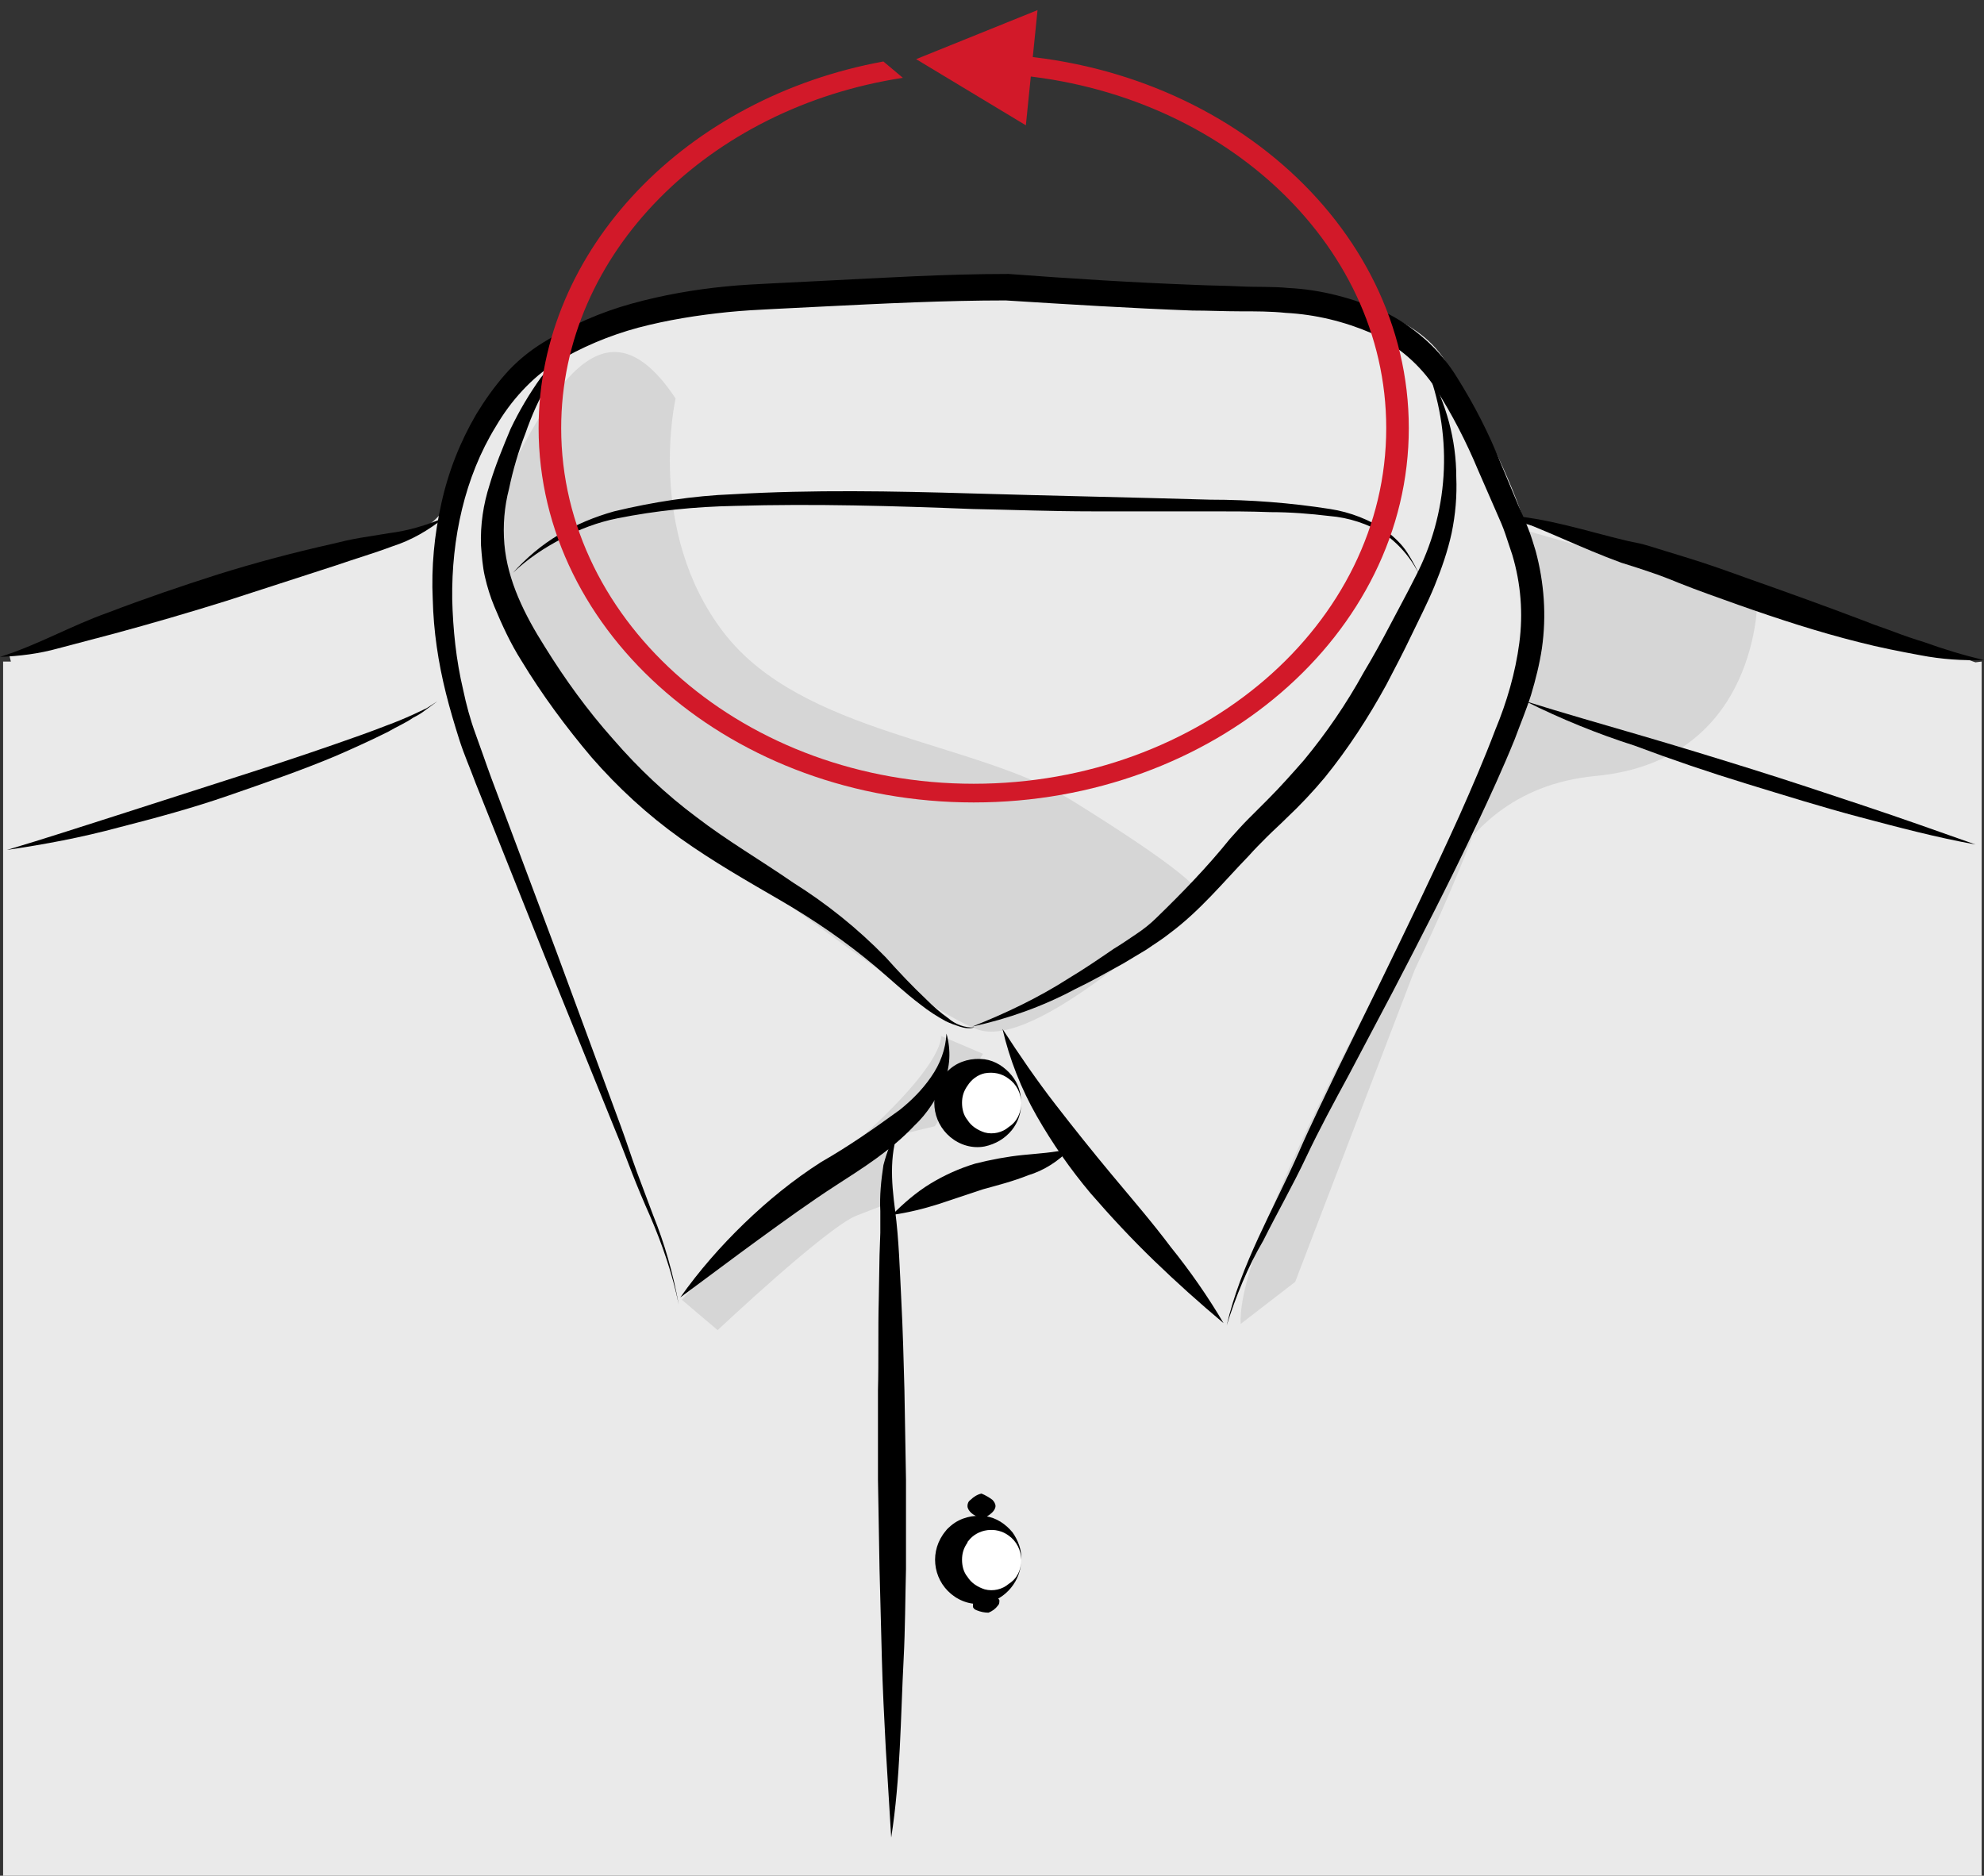 <?xml version="1.0" encoding="utf-8"?>
<!-- Generator: Adobe Illustrator 25.2.1, SVG Export Plug-In . SVG Version: 6.00 Build 0)  -->
<svg version="1.1" id="Layer_1" xmlns="http://www.w3.org/2000/svg" xmlns:xlink="http://www.w3.org/1999/xlink" x="0px" y="0px"
	 viewBox="0 0 254.9 241" style="enable-background:new 0 0 254.9 241;" xml:space="preserve">
<rect x="0" y="0" width="254.9" height="241" fill="#333333" stroke="none"/>
<style type="text/css">
	.st0{fill:#EAEAEA;}
	.st1{fill:#D6D6D6;}
	.st2{fill:#FFFFFF;}
	.st3{fill:#D21929;}
</style>
<g>
	<path class="st0" d="M253.8,85.1L253.8,85.1c0,0-6.3-2.3-25-8.5s-32.9-9.3-32.9-9.3s-2.4-8.5-10.2-20.9s-35.2-7.7-51.6-8.5
		S89.5,38.7,77,42.5c-8.2,2.5-13.3,10-19.3,21.9c-2.7,5.3-11,6.7-18.2,9c-21.1,7-38.3,10.8-38.3,10.8L1.4,85h-1v156h254.2V85
		L253.8,85.1z"/>
	<path class="st1" d="M86.8,51.2c0,0-3.9,17,6.2,30.1c10.1,13.1,32.4,13.9,44.8,21.6s18.5,12.4,16.2,13.1s-20.9,19.3-28.6,16.2
		s-24.7-17-35.5-23.9s-33.2-30.1-26.3-44S77.5,37.2,86.8,51.2z"/>
	<path class="st1" d="M87.6,167l4.6,3.9c0,0,13.9-13.1,17.8-14.7l3.9-1.5v-8.5l6.2-1.5l6.2-9.3l-5.4-2.3c0,0,0.8,3.9-13.9,16.2
		S87.6,167,87.6,167z"/>
	<path class="st1" d="M159.4,170.1l7-5.4l15.4-40.2l7.7-20.1C189.6,104.5,158.7,157,159.4,170.1z"/>
	<path class="st1" d="M181.8,124.5c0,0,2-22.8,23.2-24.8s20.8-23,20.8-23l-32.4-9.3C193.4,67.4,204.8,76.3,181.8,124.5z"/>
	<path d="M157.6,170.3c1.8-7.8,6-14.9,9.2-22.1c1.6-3.7,3.4-7.3,5.1-10.9l5.3-10.8c3.5-7.2,7-14.4,10.3-21.7c1.6-3.6,3.2-7.3,4.6-11
		c1.5-3.6,2.6-7.4,3.1-11.2c0.5-3.8,0.2-7.6-0.9-11.3c-0.3-0.9-0.6-1.8-0.9-2.7s-0.7-1.8-1.1-2.7l-2.4-5.5
		c-1.5-3.6-3.3-7.1-5.4-10.4c-2-3.1-4.9-5.6-8.3-7.2c-3.5-1.5-7.2-2.4-11-2.6c-1.9-0.2-3.9-0.2-5.9-0.2s-4.1-0.1-6.1-0.1
		c-8-0.3-16-0.8-24-1.3h0.1c-7.9,0-15.9,0.4-23.9,0.8l-6,0.3c-2,0.1-3.9,0.2-5.9,0.4c-3.9,0.4-7.7,1-11.5,2c-3.7,1-7.3,2.5-10.6,4.5
		c-1.6,1-3,2.2-4.3,3.6s-2.4,2.9-3.4,4.6c-4,6.5-5.7,14.4-5.6,22.2c0.1,3.9,0.5,7.8,1.4,11.6c0.4,1.9,0.9,3.8,1.6,5.7s1.3,3.7,2,5.6
		l8.4,22.4l8.3,22.5c0.7,1.9,1.3,3.8,2,5.7s1.4,3.7,2.1,5.6c1.5,3.7,2.6,7.6,3.3,11.5c-0.8-3.9-2.1-7.7-3.7-11.4
		c-0.8-1.8-1.6-3.7-2.3-5.5c-0.7-1.8-1.4-3.7-2.2-5.6l-9-22.2l-8.9-22.3c-0.7-1.9-1.5-3.7-2.1-5.6s-1.2-3.9-1.7-5.9
		c-1-4-1.6-8-1.7-12.1c-0.2-4.1,0.2-8.3,1.1-12.3c0.9-4.1,2.4-7.9,4.5-11.5c1.1-1.8,2.3-3.5,3.7-5.1c1.4-1.6,3.1-3,4.9-4.1
		c3.5-2.2,7.4-3.9,11.4-5s8-1.8,12.1-2.2c2-0.2,4.1-0.3,6.1-0.4l6-0.3c8-0.4,16-0.9,24-0.9h0.2c8,0.6,15.9,1.1,23.9,1.4
		c2,0.1,4,0.1,5.9,0.2s4.1,0,6.1,0.2c4.2,0.2,8.3,1.3,12.2,3c1.9,0.9,3.7,2.1,5.4,3.6c1.6,1.4,3,3.1,4.1,4.9c2.2,3.5,4.1,7.2,5.6,11
		l2.3,5.5c0.4,0.9,0.8,1.8,1.2,2.8s0.7,2,1,3c1.1,4.1,1.4,8.3,0.8,12.5c-0.3,2-0.8,4-1.4,6c-0.6,1.9-1.4,3.8-2.1,5.7
		c-1.5,3.7-3.2,7.4-4.9,11c-3.4,7.2-7.1,14.4-10.8,21.5l-5.6,10.6c-1.9,3.5-3.8,7-5.5,10.6s-3.7,7.1-5.5,10.7
		C160.3,162.8,158.8,166.5,157.6,170.3z"/>
	<path d="M75.4,43.3c-1.9,1.6-3.5,3.5-4.8,5.7c-1.3,2.1-2.3,4.4-3.1,6.7c-0.9,2.3-1.6,4.7-2.1,7.1c-0.6,2.3-0.8,4.7-0.6,7.1
		c0.4,4.7,2.6,9.1,5.2,13.2c2.6,4.2,5.5,8.2,8.8,11.9c3.2,3.7,6.8,7.1,10.7,10c3.9,3,8.2,5.5,12.4,8.4c4.3,2.7,8.3,5.9,11.9,9.6
		c1.7,1.9,3.4,3.7,5.2,5.4c0.9,0.9,1.8,1.7,2.8,2.4c0.9,0.8,2.2,1.3,3.4,1.2c-0.6,0.2-1.3,0.1-1.9-0.1c-0.6-0.2-1.2-0.4-1.8-0.7
		c-1.1-0.6-2.2-1.3-3.2-2.1c-2-1.5-3.9-3.3-5.8-4.9c-3.8-3.2-7.9-6-12.2-8.5s-8.7-5-12.9-8s-8-6.5-11.4-10.4
		c-3.3-3.9-6.4-8.1-9-12.4c-1.4-2.2-2.5-4.6-3.5-7c-0.5-1.2-0.9-2.5-1.2-3.8c-0.3-1.3-0.4-2.7-0.5-4c-0.1-2.7,0.3-5.3,1.1-7.8
		c0.7-2.4,1.7-4.8,2.7-7.2c1.1-2.3,2.4-4.5,3.9-6.6C71.3,46.3,73.2,44.6,75.4,43.3z"/>
	<path d="M124.9,131.9c4.3-1.7,8.5-3.7,12.4-6.2c2-1.2,3.9-2.5,5.8-3.8c1-0.6,2-1.3,2.9-1.9c0.9-0.6,1.8-1.3,2.6-2.1
		c3.3-3.2,6.5-6.5,9.4-10.1c0.8-0.9,1.6-1.8,2.4-2.6s1.7-1.7,2.5-2.5c1.6-1.6,3.1-3.3,4.6-5c2.9-3.5,5.5-7.3,7.7-11.3
		c1.2-2,2.3-4,3.4-6.1s2.2-4.1,3.2-6.1c4.3-8.2,4.9-17.8,1.7-26.5c2.3,4.1,3.6,8.8,3.6,13.6c0.1,2.4-0.1,4.8-0.6,7.2
		c-0.5,2.3-1.3,4.6-2.2,6.8c-0.9,2.2-2,4.3-3,6.4s-2.1,4.2-3.2,6.3c-2.3,4.2-4.9,8.2-7.9,11.9c-1.5,1.8-3.2,3.6-4.9,5.2
		c-0.9,0.9-1.7,1.6-2.5,2.4s-1.6,1.6-2.4,2.5c-3.2,3.3-6.2,7-10.1,9.9c-1,0.8-2,1.4-3,2.1c-1,0.6-2,1.2-3,1.8
		c-2,1.1-4.1,2.3-6.2,3.3C134,129.3,129.5,130.9,124.9,131.9z"/>
	<path d="M121.6,132.8c0.6,2.1,0.5,4.4-0.4,6.4s-2.1,3.9-3.7,5.4c-3,3.2-6.7,5.5-10.1,7.7s-6.7,4.6-10,7s-6.6,4.9-10,7.4
		c2.4-3.4,5.2-6.6,8.2-9.5s6.3-5.6,9.9-7.9c3.5-2,6.8-4.3,10.1-6.7c1.5-1.2,2.9-2.6,4-4.2C120.8,136.7,121.5,134.8,121.6,132.8z"/>
	<path d="M128.8,132.2c2.2,3.4,4.4,6.6,6.8,9.7s4.8,6.1,7.3,9.1s5.1,6,7.5,9.2c2.5,3.1,4.8,6.4,6.8,9.8c-3.1-2.6-6-5.2-8.9-8
		s-5.6-5.7-8.2-8.7c-2.6-3.1-4.9-6.4-6.9-9.9C131.2,139.9,129.7,136.1,128.8,132.2z"/>
	<path d="M115.8,144.3c-1.6,3.6-1.3,7.4-0.8,11.2s0.6,7.7,0.8,11.6s0.3,7.7,0.4,11.5l0.2,11.5v11.5c-0.1,3.8-0.1,7.7-0.3,11.5
		s-0.3,7.7-0.5,11.5s-0.5,7.7-1.1,11.5l-0.7-11.5c-0.2-3.8-0.4-7.7-0.5-11.5s-0.2-7.7-0.3-11.5l-0.2-11.5v-11.5
		c0.1-3.8,0-7.7,0.1-11.5l0.1-5.8l0.1-2.9c0-0.9,0-1.9,0-2.8c-0.1-2,0.1-3.9,0.4-5.9C114,147.8,114.7,145.9,115.8,144.3z"/>
	<path d="M57.1,66.5c-2,1.6-4.2,2.9-6.7,3.7c-2.4,0.9-4.8,1.6-7.1,2.4l-14.2,4.6c-4.8,1.5-9.6,2.9-14.4,4.2l-7.2,1.9
		c-2.5,0.7-5,1-7.5,1.1c4.8-1.5,9.1-4,13.9-5.7c4.7-1.8,9.4-3.4,14.1-4.9c4.8-1.5,9.7-2.8,14.6-3.9c1.2-0.3,2.5-0.6,3.7-0.8l3.7-0.6
		C52.4,68.2,54.8,67.5,57.1,66.5z"/>
	<path d="M193.3,66.2c5.4,0.3,10.7,2.1,15.8,3.3l1.9,0.4c0.7,0.2,1.4,0.4,2,0.6c1.3,0.4,2.6,0.8,3.9,1.2c2.6,0.8,5.1,1.7,7.6,2.6
		c5.1,1.8,10.1,3.6,15.1,5.5c1.2,0.5,2.5,0.9,3.8,1.4s2.5,0.9,3.8,1.3c2.5,0.9,5.1,1.7,7.7,2.3c-2.7,0.1-5.5-0.1-8.1-0.6
		c-2.7-0.5-5.3-1-8-1.7c-5.2-1.3-10.4-3-15.5-4.8c-2.5-0.9-5.1-1.8-7.6-2.8c-1.2-0.5-2.5-1-3.7-1.4l-0.9-0.3l-0.9-0.3l-1.9-0.6
		C203.1,70.4,198.4,68,193.3,66.2z"/>
	<path d="M196,90.1c4.8,1.5,9.7,2.9,14.5,4.3s9.7,2.9,14.5,4.4s9.6,3.1,14.4,4.7s9.6,3.3,14.4,5c-5-0.9-9.9-2.2-14.8-3.5
		s-9.7-2.8-14.6-4.3s-9.6-3.1-14.4-4.9C205.3,94.3,200.6,92.4,196,90.1z"/>
	<path d="M56.2,90.1l-1.5,1.1c-0.5,0.4-1,0.7-1.6,1c-1,0.7-2.2,1.2-3.2,1.8c-2.2,1.1-4.4,2.1-6.7,3.1c-4.5,1.9-9.2,3.5-13.8,5.1
		s-9.4,2.9-14.1,4.1c-4.8,1.3-9.6,2.2-14.4,2.9c4.7-1.4,9.3-2.9,14-4.4l14-4.5c4.7-1.5,9.3-3,13.9-4.6c2.3-0.8,4.6-1.6,6.9-2.5
		c1.1-0.4,2.3-0.9,3.4-1.4c0.6-0.3,1.1-0.5,1.7-0.8L56.2,90.1z"/>
	<path d="M126.1,195.1c-0.5-0.2-1-0.4-1.4-0.8c-0.2-0.2-0.4-0.5-0.4-0.8s0.1-0.6,0.4-0.8c0.4-0.4,0.9-0.7,1.4-0.8
		c0.5,0.2,1,0.5,1.4,0.8c0.2,0.2,0.4,0.5,0.4,0.8s-0.2,0.6-0.4,0.8C127.1,194.7,126.6,195,126.1,195.1z"/>
	<path d="M126.4,204.8c0.5,0,1,0.1,1.5,0.3c0.2,0.1,0.4,0.3,0.5,0.5c0,0.3,0,0.5-0.2,0.7c-0.3,0.4-0.7,0.7-1.2,0.9
		c-0.5,0-1-0.1-1.5-0.3c-0.3-0.1-0.5-0.3-0.5-0.5c0-0.3,0-0.5,0.2-0.7C125.5,205.4,125.9,205.1,126.4,204.8z"/>
	<path d="M114.6,156.1c1.5-1.5,3.1-2.9,4.9-4c1.8-1.1,3.8-2,5.8-2.6c2-0.5,4.1-0.9,6.1-1.1c2-0.2,4-0.3,6.1-0.8
		c-1.5,1.6-3.4,2.8-5.4,3.4c-2,0.8-4,1.3-5.8,1.8l-5.7,1.9C118.7,155.3,116.7,155.8,114.6,156.1z"/>
	<circle class="st2" cx="126.5" cy="200.4" r="4.7"/>
	<path d="M131.2,200.4c0,2.7-2,5.1-4.6,5.6c-1.6,0.3-3.2-0.2-4.4-1.2c-2.4-2-2.8-5.6-0.7-8.1c0.2-0.3,0.5-0.5,0.7-0.7
		c1.2-1,2.8-1.4,4.4-1.2c1.4,0.2,2.6,1,3.5,2.1C130.8,197.9,131.3,199.2,131.2,200.4z M131.2,200.4c0-1.2-0.6-2.4-1.6-3.1
		c-1.6-1.2-4-0.9-5.2,0.7c-0.1,0.1-0.1,0.1-0.1,0.2c-0.5,0.7-0.7,1.4-0.7,2.2s0.2,1.6,0.7,2.2c0.5,0.8,1.3,1.3,2.2,1.6
		c1.1,0.3,2.3,0,3.1-0.7C130.7,202.8,131.2,201.7,131.2,200.4z"/>
	<circle class="st2" cx="126.5" cy="141.7" r="4.7"/>
	<path d="M131.2,141.7c0,1.3-0.4,2.5-1.2,3.5c-0.9,1.1-2.1,1.8-3.5,2.1c-1.6,0.3-3.2-0.2-4.4-1.2c-2.4-2-2.8-5.6-0.7-8.1
		c0.2-0.3,0.5-0.5,0.7-0.7c1.2-1,2.8-1.4,4.4-1.2c1.4,0.2,2.6,1,3.5,2.1C130.8,139.2,131.2,140.4,131.2,141.7z M131.2,141.7
		c0-1.2-0.6-2.4-1.6-3.1c-0.9-0.7-2-0.9-3.1-0.7c-0.9,0.2-1.7,0.8-2.2,1.6c-0.5,0.7-0.7,1.4-0.7,2.2s0.2,1.6,0.7,2.2
		c0.5,0.8,1.3,1.3,2.2,1.6c1.1,0.3,2.3,0,3.1-0.7C130.7,144.1,131.2,142.9,131.2,141.7z"/>
	<path d="M65.9,73.6c1.7-1.9,3.7-3.6,5.9-4.9c2.2-1.3,4.6-2.3,7.1-3c5-1.2,10.1-2,15.3-2.2c10.2-0.6,20.5-0.4,30.7-0.1
		s20.4,0.5,30.6,0.8c5.1,0,10.3,0.4,15.4,1.2c2.6,0.4,5.1,1.4,7.2,2.8c1,0.8,2,1.7,2.7,2.8c0.7,1.1,1.3,2.2,1.8,3.4
		c-1-2.3-2.6-4.3-4.7-5.8c-2.2-1.3-4.6-2.1-7.1-2.3c-2.5-0.3-5-0.5-7.6-0.5c-2.6-0.1-5.1-0.1-7.6-0.1h-15.3
		c-5.1,0-10.2-0.2-15.3-0.3c-10.2-0.4-20.4-0.7-30.6-0.4c-5.1,0.1-10.1,0.6-15.1,1.6c-2.5,0.5-4.9,1.4-7.1,2.6
		C69.9,70.4,67.8,71.8,65.9,73.6z"/>
	<path class="st3" d="M125.8,6.9l3,2.6c27.5,1.7,49.3,21.4,49.3,45.5c0,25.2-23.8,45.7-53,45.7s-53-20.5-53-45.7
		c0-22.5,19-41.2,43.9-45l-2.5-2.1c-25.2,4.6-44.3,24-44.3,47.1c0,26.5,25.1,48.1,55.9,48.1S181,81.5,181,55
		C181,28.7,156.3,7.2,125.8,6.9z"/>
	<polygon class="st3" points="131.8,16.1 117.7,7.6 133.3,1.3 	"/>
</g>
</svg>

